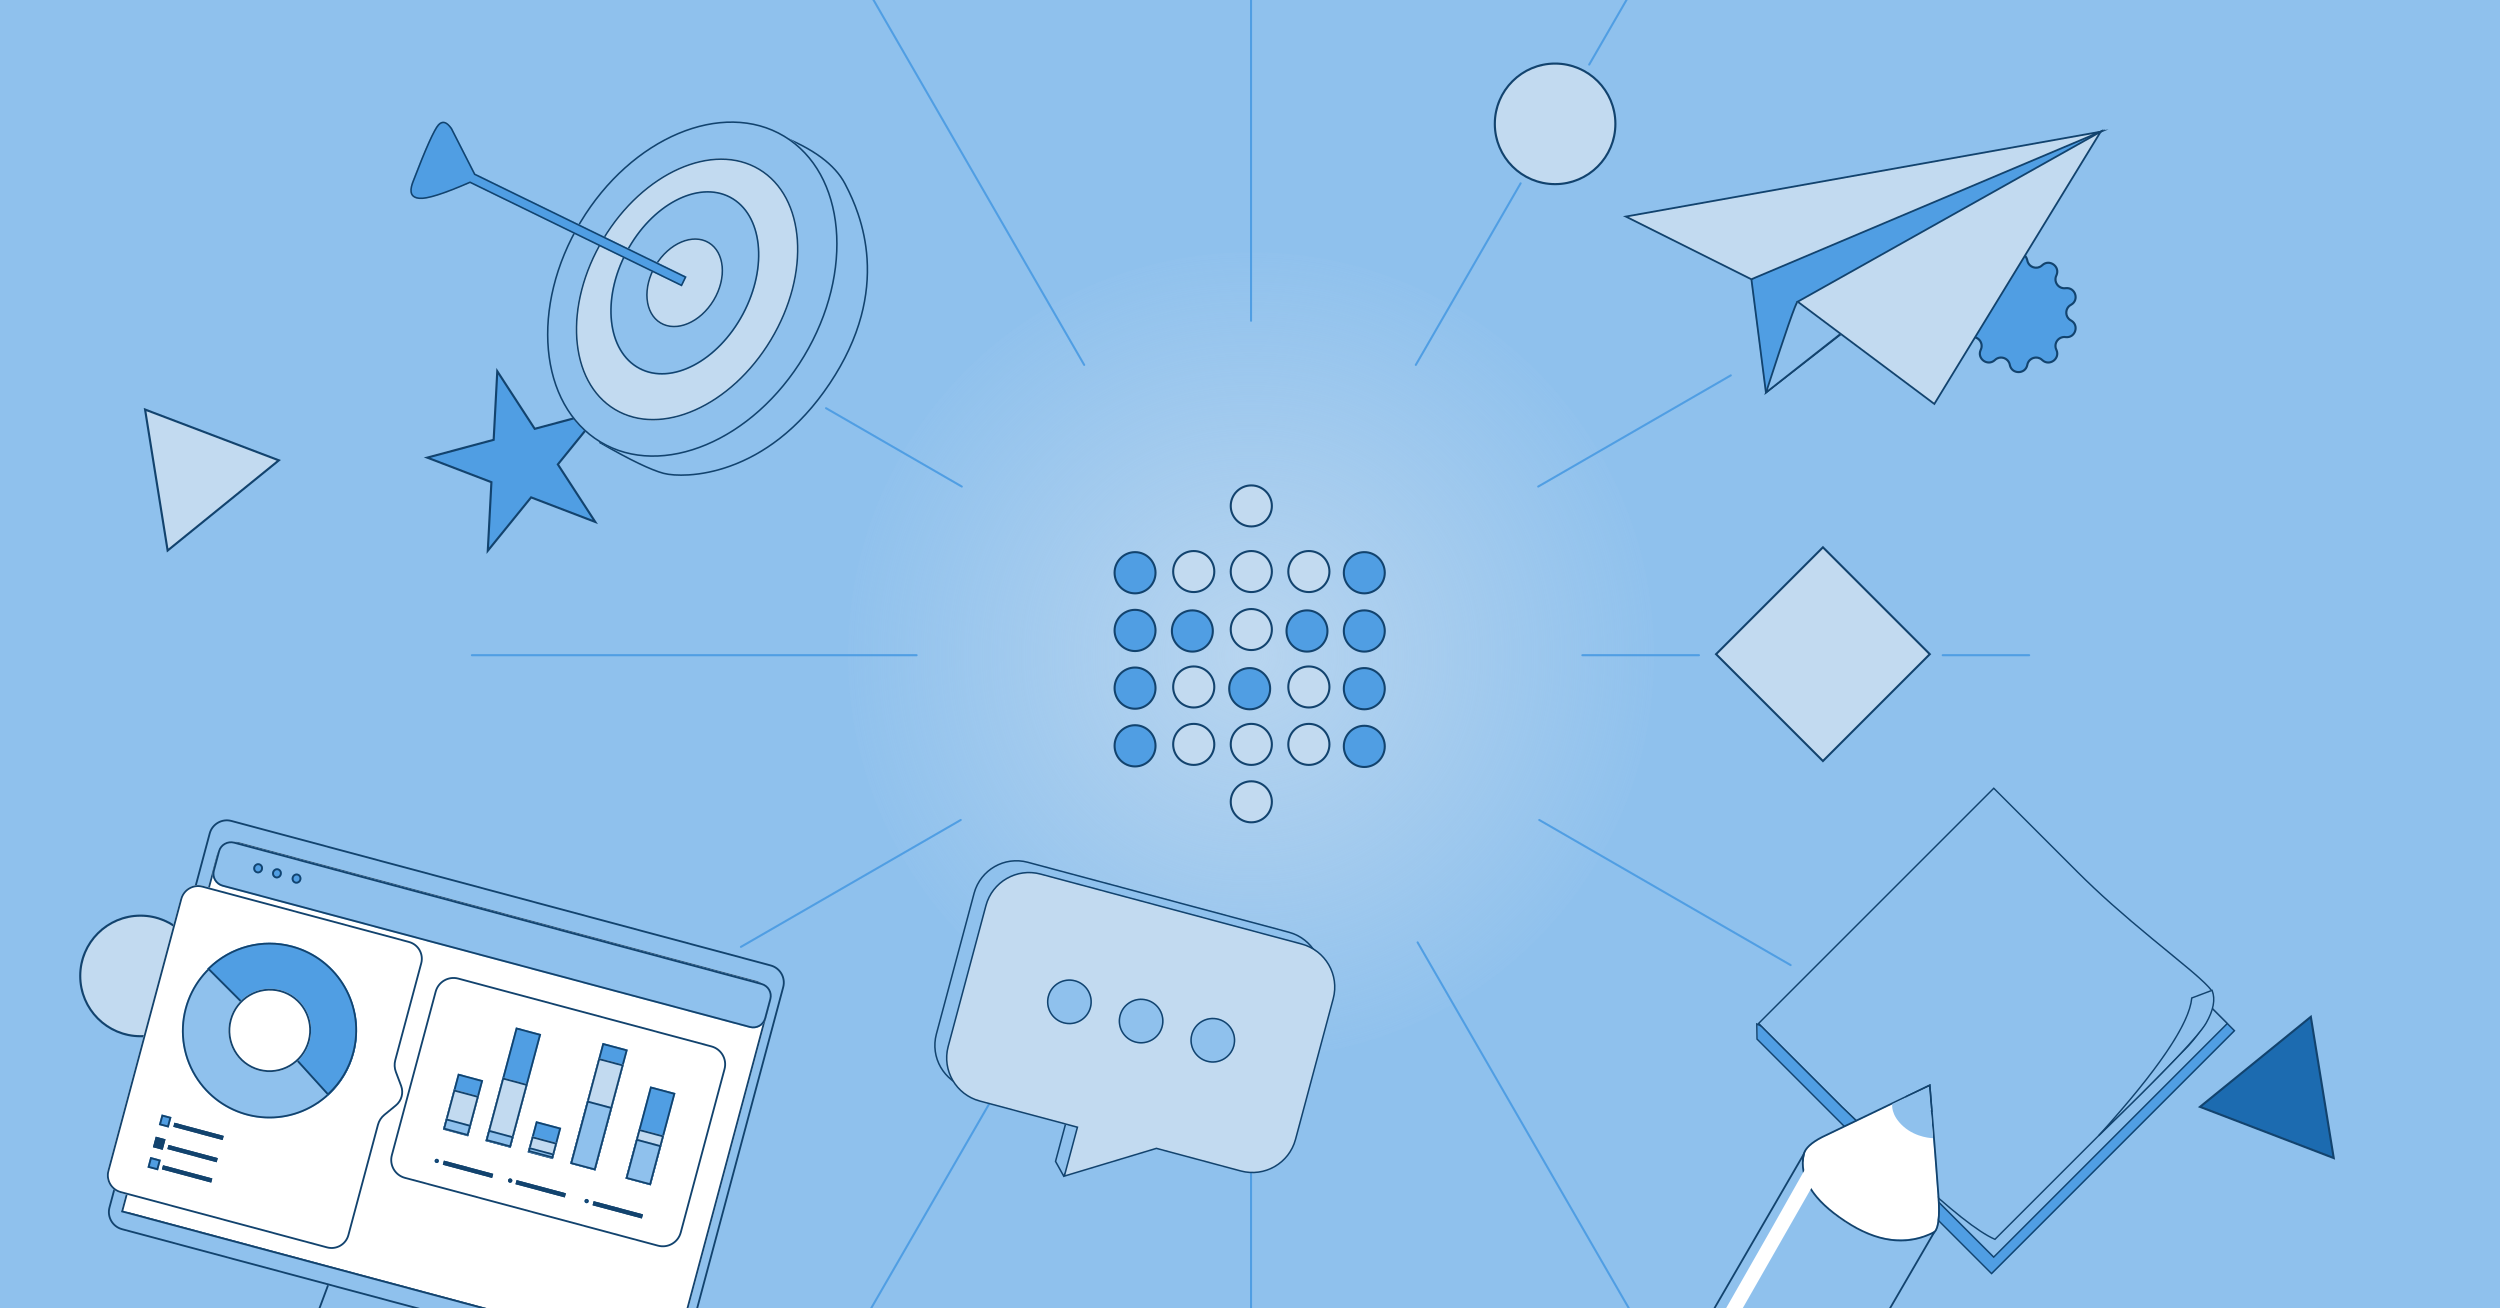 <svg width="1200" height="628" viewBox="0 0 1200 628" fill="none" xmlns="http://www.w3.org/2000/svg">
<rect x="0" y="0" width="1200" height="628" fill="#808080" stroke="none"/>
<g clip-path="url(#clip0_196_383)">
<rect width="1200" height="628" fill="#8FC1ED"/>
<circle cx="600.5" cy="314.5" r="193.5" fill="url(#paint0_radial_196_383)"/>
<path d="M746.334 88.264C762.314 88.264 775.269 75.31 775.269 59.329C775.269 43.349 762.314 30.395 746.334 30.395C730.353 30.395 717.399 43.349 717.399 59.329C717.399 75.31 730.353 88.264 746.334 88.264Z" fill="#C2DAF0"/>
<path fill-rule="evenodd" clip-rule="evenodd" d="M717 59.449C717 43.185 730.184 30 746.449 30C762.715 30 775.899 43.185 775.899 59.449C775.899 75.714 762.715 88.899 746.449 88.899C730.184 88.899 717 75.714 717 59.449ZM774.87 59.449C774.87 43.753 762.146 31.029 746.449 31.029C730.752 31.029 718.029 43.753 718.029 59.449C718.029 75.145 730.752 87.87 746.449 87.87C762.146 87.87 774.87 75.145 774.87 59.449Z" fill="#12436E"/>
<path d="M238.557 178.114L256.521 205.745L288.405 197.202L267.623 222.823L285.587 250.454L254.779 238.657L233.997 264.277L235.739 231.366L204.931 219.569L236.815 211.026L238.557 178.114Z" fill="#509EE3"/>
<path fill-rule="evenodd" clip-rule="evenodd" d="M238.268 176.594L256.89 205.237L289.944 196.38L268.4 222.94L287.021 251.585L255.085 239.355L233.542 265.915L235.347 231.797L203.408 219.567L236.463 210.71L238.268 176.594ZM239.129 179.804L237.451 211.51L206.737 219.74L236.414 231.104L234.736 262.809L254.756 238.128L284.434 249.492L267.13 222.874L287.147 198.194L256.435 206.424L239.129 179.804Z" fill="#12436E"/>
<rect x="875" y="365.293" width="72.539" height="72.539" transform="rotate(-135 875 365.293)" fill="#C2DAF0" stroke="#12436E"/>
<line x1="0.5" y1="-0.5" x2="213.962" y2="-0.5" transform="matrix(4.37114e-08 -1 -1 -4.37114e-08 600 154.461)" stroke="#509EE3" stroke-linecap="round"/>
<line x1="0.5" y1="-0.5" x2="213.962" y2="-0.5" transform="matrix(4.37114e-08 -1 -1 -4.37114e-08 600 688)" stroke="#509EE3" stroke-linecap="round"/>
<path d="M759.538 314.5L815.5 314.5M974 314.5L932.5 314.5" stroke="#509EE3" stroke-linecap="round"/>
<line x1="0.5" y1="-0.5" x2="213.962" y2="-0.5" transform="matrix(1 5.56363e-08 5.56363e-08 -1 226 314)" stroke="#509EE3" stroke-linecap="round"/>
<path d="M738.347 233.548L830.779 180.182" stroke="#509EE3" stroke-linecap="round"/>
<path d="M461.153 393.586L355.647 454.5" stroke="#509EE3" stroke-linecap="round"/>
<path d="M461.653 233.548L396.5 195.932" stroke="#509EE3" stroke-linecap="round"/>
<path d="M738.848 393.586L859.5 463.245" stroke="#509EE3" stroke-linecap="round"/>
<path d="M679.586 175.152L729.904 88M786.317 -9.711L762.813 30.999" stroke="#509EE3" stroke-linecap="round"/>
<line x1="412.817" y1="637.212" x2="519.548" y2="452.348" stroke="#509EE3" stroke-linecap="round"/>
<line x1="0.5" y1="-0.5" x2="213.962" y2="-0.5" transform="matrix(-0.5 -0.866 -0.866 0.5 520.231 175.836)" stroke="#509EE3" stroke-linecap="round"/>
<line x1="0.5" y1="-0.5" x2="213.962" y2="-0.5" transform="matrix(-0.5 -0.866 -0.866 0.5 787 637.893)" stroke="#509EE3" stroke-linecap="round"/>
<path d="M67.334 497.264C83.314 497.264 96.269 484.31 96.269 468.329C96.269 452.349 83.314 439.395 67.334 439.395C51.353 439.395 38.399 452.349 38.399 468.329C38.399 484.31 51.353 497.264 67.334 497.264Z" fill="#C2DAF0"/>
<path fill-rule="evenodd" clip-rule="evenodd" d="M38 468.449C38 452.185 51.184 439 67.449 439C83.715 439 96.899 452.185 96.899 468.449C96.899 484.714 83.715 497.899 67.449 497.899C51.184 497.899 38 484.714 38 468.449ZM95.87 468.449C95.87 452.753 83.146 440.029 67.449 440.029C51.752 440.029 39.029 452.753 39.029 468.449C39.029 484.145 51.752 496.87 67.449 496.87C83.146 496.87 95.87 484.145 95.87 468.449Z" fill="#12436E"/>
<path d="M964.592 124.884C965.456 120.23 972.129 120.23 972.993 124.884C973.61 128.214 977.675 129.534 980.133 127.203C983.569 123.944 988.968 127.864 986.929 132.137C985.471 135.193 987.983 138.649 991.342 138.207C996.038 137.59 998.101 143.932 993.938 146.191C990.96 147.807 990.96 152.078 993.938 153.694C998.101 155.953 996.038 162.296 991.342 161.678C987.983 161.236 985.471 164.692 986.929 167.748C988.968 172.021 983.569 175.941 980.133 172.682C977.675 170.352 973.61 171.671 972.993 175.001C972.129 179.655 965.456 179.655 964.592 175.001C963.975 171.671 959.91 170.352 957.452 172.682C954.016 175.941 948.617 172.021 950.656 167.748C952.115 164.692 949.602 161.236 946.243 161.678C941.547 162.296 939.484 155.953 943.647 153.694C946.625 152.078 946.625 147.807 943.647 146.191C939.484 143.932 941.547 137.59 946.243 138.207C949.602 138.649 952.115 135.193 950.656 132.137C948.617 127.864 954.016 123.944 957.452 127.203C959.91 129.534 963.975 128.214 964.592 124.884Z" fill="#509EE3"/>
<path fill-rule="evenodd" clip-rule="evenodd" d="M957.987 127.011C960.155 128.977 963.665 127.81 964.203 124.911L964.233 124.758C965.303 119.766 972.504 119.728 973.584 124.759L973.631 124.997C974.221 127.827 977.679 128.962 979.825 127.016L980.01 126.845C983.811 123.435 989.66 127.634 987.571 132.345L987.472 132.559C986.285 135.195 988.415 138.144 991.296 137.829L991.546 137.8C996.627 137.274 998.889 144.108 994.429 146.692L994.222 146.807C991.712 148.242 991.7 151.878 994.216 153.317L994.435 153.44C998.856 155.999 996.667 162.856 991.538 162.327L991.304 162.299C988.428 161.984 986.28 164.92 987.469 167.561L987.575 167.789C989.645 172.457 983.842 176.718 980.004 173.277L979.831 173.117C977.689 171.174 974.224 172.287 973.633 175.122L973.584 175.369C972.514 180.361 965.312 180.399 964.232 175.361L964.186 175.13C963.596 172.3 960.138 171.165 957.992 173.112L957.807 173.282C954.006 176.693 948.156 172.493 950.245 167.782L950.344 167.568C951.532 164.933 949.402 161.984 946.521 162.298L946.271 162.327C941.189 162.853 938.927 156.02 943.388 153.436L943.594 153.32C946.105 151.886 946.116 148.249 943.601 146.81L943.518 146.764C938.917 144.268 941.098 137.266 946.279 137.801L946.513 137.829C949.388 138.143 951.537 135.207 950.348 132.566L950.242 132.338C948.171 127.671 953.975 123.409 957.813 126.85L957.987 127.011ZM972.576 124.968L972.551 124.856C971.608 120.993 965.955 121.103 965.214 125.099L965.192 125.21C964.431 128.859 959.94 130.283 957.219 127.702L957.121 127.611C954.086 124.89 949.467 128.331 951.238 132.042L951.283 132.139C952.818 135.546 950.01 139.327 946.299 138.839L946.166 138.823C942.11 138.405 940.398 143.901 944.013 145.862L944.107 145.915C947.352 147.77 947.304 152.479 944.015 154.264L943.898 154.329C940.371 156.372 942.218 161.825 946.297 161.288L946.403 161.276C950.12 160.87 952.851 164.708 951.239 168.084L951.183 168.206C949.531 171.931 954.233 175.256 957.218 172.426L957.296 172.353C960.065 169.843 964.53 171.343 965.213 175.021L965.239 175.153C966.094 179.136 971.854 179.065 972.604 175.023L972.624 174.918C973.387 171.26 977.883 169.85 980.597 172.425L980.696 172.516C983.731 175.237 988.349 171.796 986.578 168.086L986.533 167.989C984.999 164.581 987.807 160.8 991.518 161.288L991.651 161.304C995.707 161.723 997.419 156.226 993.804 154.265L993.71 154.213C990.465 152.357 990.513 147.648 993.802 145.863L993.919 145.798C997.446 143.755 995.599 138.303 991.52 138.839L991.413 138.851C987.697 139.257 984.966 135.42 986.578 132.043L986.634 131.921C988.285 128.197 983.584 124.871 980.599 127.701L980.52 127.774C977.752 130.284 973.286 128.784 972.604 125.106L972.576 124.968Z" fill="#12436E"/>
<path fill-rule="evenodd" clip-rule="evenodd" d="M511.82 539.621L506.964 557.743L510.832 564.703L518.63 553.775L519.048 541.558L511.82 539.621Z" fill="#8FC1ED"/>
<path fill-rule="evenodd" clip-rule="evenodd" d="M511.25 538.896L519.118 541.004L518.686 553.626L510.484 565.119L506.26 557.518L511.25 538.896ZM517.955 553.379L518.36 541.565L511.772 539.8L507.051 557.42L510.562 563.739L517.955 553.379Z" fill="#12436E"/>
<path d="M467.21 428.682C470.271 417.26 482.012 410.481 493.434 413.542L618.774 447.126C630.197 450.187 636.975 461.928 633.914 473.35L615.808 540.923C612.747 552.346 601.008 559.124 589.584 556.063L464.244 522.479C452.822 519.418 446.043 507.678 449.104 496.255L467.21 428.682Z" fill="#8FC1ED"/>
<path fill-rule="evenodd" clip-rule="evenodd" d="M633.914 473.35C636.975 461.928 630.197 450.187 618.774 447.126L493.434 413.542C482.012 410.481 470.271 417.26 467.21 428.682L449.104 496.255C446.043 507.678 452.822 519.418 464.244 522.479L589.584 556.063C601.008 559.124 612.747 552.346 615.808 540.923L633.914 473.35ZM493.243 414.255L618.583 447.84L618.912 447.931C629.741 451.021 636.126 462.241 633.201 473.159L615.095 540.732L615.003 541.061C611.914 551.89 600.694 558.276 589.775 555.35L464.436 521.765L464.106 521.673C453.277 518.584 446.892 507.365 449.817 496.446L467.924 428.873L468.015 428.544C471.105 417.715 482.325 411.329 493.243 414.255Z" fill="#12436E"/>
<path fill-rule="evenodd" clip-rule="evenodd" d="M499.419 419.732C487.997 416.672 476.256 423.45 473.195 434.872L455.089 502.445C452.029 513.869 458.807 525.608 470.23 528.669L517.121 541.233L510.832 564.704L555.035 551.392L595.569 562.254C606.993 565.315 618.732 558.537 621.793 547.114L639.899 479.541C642.96 468.118 636.182 456.378 624.759 453.317L499.419 419.732Z" fill="#C2DAF0"/>
<path d="M523.753 483.675C522.209 489.435 516.288 492.854 510.528 491.31C504.768 489.767 501.349 483.846 502.893 478.085C504.436 472.325 510.357 468.907 516.118 470.45C521.878 471.994 525.296 477.914 523.753 483.675Z" fill="#8FC1ED"/>
<path fill-rule="evenodd" clip-rule="evenodd" d="M523.753 483.675C525.296 477.914 521.878 471.994 516.118 470.45C510.357 468.907 504.436 472.325 502.893 478.085C501.349 483.846 504.768 489.767 510.528 491.31C516.288 492.854 522.209 489.435 523.753 483.675ZM503.606 478.276C505.044 472.91 510.56 469.725 515.926 471.163C521.293 472.601 524.478 478.117 523.04 483.484C521.602 488.85 516.086 492.035 510.719 490.597C505.352 489.159 502.168 483.643 503.606 478.276Z" fill="#12436E"/>
<path d="M558.163 492.896C556.62 498.656 550.699 502.074 544.939 500.531C539.178 498.987 535.76 493.067 537.303 487.306C538.847 481.546 544.768 478.127 550.528 479.671C556.288 481.214 559.707 487.135 558.163 492.896Z" fill="#8FC1ED"/>
<path fill-rule="evenodd" clip-rule="evenodd" d="M558.163 492.896C559.707 487.135 556.288 481.214 550.528 479.671C544.768 478.127 538.847 481.546 537.303 487.306C535.76 493.067 539.178 498.987 544.939 500.531C550.699 502.074 556.62 498.656 558.163 492.896ZM538.016 487.497C539.454 482.131 544.97 478.946 550.337 480.384C555.704 481.822 558.888 487.338 557.45 492.705C556.012 498.071 550.496 501.256 545.13 499.818C539.763 498.38 536.578 492.864 538.016 487.497Z" fill="#12436E"/>
<path d="M592.574 502.115C591.031 507.876 585.11 511.294 579.349 509.751C573.589 508.207 570.17 502.286 571.714 496.526C573.257 490.765 579.178 487.347 584.939 488.89C590.699 490.434 594.118 496.355 592.574 502.115Z" fill="#8FC1ED"/>
<path fill-rule="evenodd" clip-rule="evenodd" d="M592.574 502.115C594.118 496.355 590.699 490.434 584.939 488.89C579.178 487.347 573.257 490.765 571.714 496.526C570.17 502.286 573.589 508.207 579.349 509.751C585.11 511.294 591.031 507.876 592.574 502.115ZM572.427 496.717C573.865 491.35 579.381 488.166 584.748 489.604C590.114 491.042 593.299 496.558 591.861 501.924C590.423 507.291 584.907 510.476 579.54 509.038C574.174 507.6 570.989 502.084 572.427 496.717Z" fill="#12436E"/>
<path fill-rule="evenodd" clip-rule="evenodd" d="M499.563 419.197L624.902 452.782C636.522 455.895 643.417 467.838 640.304 479.457L622.198 547.03C619.084 558.65 607.141 565.545 595.522 562.432L555.089 551.598L510.352 565.07L516.716 541.316L470.182 528.847C458.679 525.765 451.806 514.028 454.69 502.52L454.781 502.171L472.887 434.598C476 422.979 487.943 416.083 499.563 419.197ZM624.711 453.495L499.372 419.91C488.146 416.902 476.608 423.564 473.6 434.789L455.494 502.362C452.486 513.588 459.148 525.126 470.373 528.134L517.621 540.794L511.408 563.981L555.076 550.83L595.713 561.718C606.938 564.726 618.477 558.065 621.484 546.839L639.591 479.266C642.598 468.041 635.937 456.503 624.711 453.495Z" fill="#12436E"/>
<path fill-rule="evenodd" clip-rule="evenodd" d="M840.408 134.159L847.384 188.589L1008.06 63.398L920.721 91.332L840.408 134.159Z" fill="#509EE3"/>
<path fill-rule="evenodd" clip-rule="evenodd" d="M1010.54 62.037L847.307 189.223L840.194 133.726L920.811 90.737L1010.54 62.037ZM847.984 187.579L1006.1 64.381L921.154 91.551L841.144 134.216L847.984 187.579Z" fill="#12436E"/>
<path fill-rule="evenodd" clip-rule="evenodd" d="M847.448 188.591C847.448 188.591 861.507 145.026 862.598 145.026C863.688 145.026 887.492 149.007 887.492 149.007L883.646 160.106L847.448 188.591Z" fill="#8FC1ED"/>
<path fill-rule="evenodd" clip-rule="evenodd" d="M861.134 147.297C862.015 145.087 862.366 144.396 862.859 144.396C863.558 144.396 870.412 145.482 883.695 147.693L888.339 148.468L884.28 160.181L846.847 189.638L847.71 186.967C852.009 173.662 855.373 163.497 857.803 156.471L858.177 155.391C859.344 152.04 860.277 149.474 860.978 147.691L861.134 147.297ZM863.16 145.3L863.014 145.285L862.992 145.32C862.948 145.39 862.896 145.482 862.838 145.594L862.778 145.712C862.577 146.116 862.317 146.714 862 147.502L861.874 147.817C861.184 149.56 860.25 152.119 859.074 155.493L858.571 156.941C856.427 163.147 853.563 171.771 849.98 182.813L848.572 187.161L883.533 159.649L887.167 149.164L882.235 148.343C871.088 146.49 864.667 145.467 863.16 145.3Z" fill="#12436E"/>
<path fill-rule="evenodd" clip-rule="evenodd" d="M780.123 104.136L1008.06 63.398L840.375 134.244L780.123 104.136Z" fill="#C2DAF0"/>
<path fill-rule="evenodd" clip-rule="evenodd" d="M1012.12 62.083L840.621 134.538L779 103.747L1012.12 62.083ZM840.652 133.57L1004.53 64.333L781.768 104.146L840.652 133.57Z" fill="#12436E"/>
<path fill-rule="evenodd" clip-rule="evenodd" d="M862.63 145.006L1008.06 63.398L928.214 194.089L862.63 145.006Z" fill="#C2DAF0"/>
<path fill-rule="evenodd" clip-rule="evenodd" d="M1009.58 62L928.6 194.542L862.086 144.764L1009.58 62ZM928.353 193.257L1007.07 64.416L863.696 144.869L928.353 193.257Z" fill="#12436E"/>
<path fill-rule="evenodd" clip-rule="evenodd" d="M159.074 612.356C159.074 612.356 153.918 626.765 151.943 631.375C149.967 635.988 148.89 641.388 143.266 643.738C137.642 646.087 133.936 647.113 133.936 647.113C133.936 647.113 131.541 647.881 134.219 649.209C136.897 650.537 217.752 672.025 217.752 672.025C217.752 672.025 225.467 673.827 223.56 671.635C221.652 669.442 214.057 663.87 214.573 657.289C215.089 650.706 218.758 628.693 218.758 628.693L159.074 612.356Z" fill="#8FC1ED"/>
<path d="M151.254 633.393L159.088 612.36L218.342 628.237C217.921 631.247 216.714 639.923 215.257 650.542C213.434 663.818 218.528 665.53 221.454 668.859C223.793 671.521 223.179 672.635 222.578 672.862C193.311 665.674 134.547 650.847 133.645 649.032C132.518 646.764 136.758 646.048 142.806 644.2C147.645 642.721 150.454 636.378 151.254 633.393Z" fill="#8FC1ED"/>
<path fill-rule="evenodd" clip-rule="evenodd" d="M158.918 611.732L218.972 627.823L218.917 628.215C218.496 631.227 217.289 639.91 215.829 650.541C214.924 657.128 215.746 660.769 217.093 663.16C217.769 664.36 218.589 665.267 219.436 666.089C219.702 666.348 219.976 666.605 220.25 666.859C220.832 667.399 221.414 667.94 221.92 668.517C223.112 669.871 223.618 670.905 223.695 671.685C223.776 672.511 223.37 673.049 222.867 673.237L222.736 673.286L222.603 673.252C207.96 669.658 185.94 664.151 167.467 659.315C158.23 656.898 149.878 654.649 143.776 652.888C140.727 652.009 138.234 651.248 136.474 650.65C135.594 650.353 134.888 650.094 134.385 649.876C134.134 649.768 133.922 649.666 133.76 649.571C133.68 649.522 133.602 649.472 133.536 649.418C133.476 649.369 133.391 649.288 133.335 649.176C133.168 648.839 133.084 648.497 133.112 648.157C133.14 647.812 133.279 647.511 133.493 647.242C133.902 646.734 134.608 646.34 135.455 645.988C136.603 645.513 138.171 645.06 139.986 644.535C140.862 644.282 141.798 644.011 142.771 643.71C145.047 643.015 146.887 641.158 148.269 639.051C149.648 636.949 150.534 634.66 150.923 633.207L150.928 633.187L158.918 611.732ZM159.472 612.806L151.781 633.46C151.368 634.992 150.448 637.361 149.018 639.54C147.584 641.726 145.597 643.784 143.032 644.569C142.012 644.878 141.053 645.156 140.165 645.414C138.386 645.929 136.898 646.359 135.798 646.814C134.968 647.159 134.448 647.483 134.19 647.805C134.069 647.955 134.015 648.093 134.003 648.23C133.993 648.36 134.018 648.526 134.115 648.736C134.135 648.751 134.167 648.771 134.214 648.799C134.33 648.867 134.502 648.954 134.739 649.054C135.21 649.256 135.889 649.509 136.761 649.803C138.501 650.396 140.978 651.15 144.024 652.028C150.115 653.784 158.459 656.032 167.693 658.45C186.09 663.265 208.008 668.747 222.648 672.342C222.74 672.264 222.837 672.104 222.804 671.774C222.755 671.275 222.398 670.418 221.248 669.106C220.772 668.564 220.246 668.076 219.686 667.554C219.404 667.295 219.113 667.021 218.813 666.731C217.936 665.881 217.05 664.903 216.312 663.6C214.837 660.979 214.022 657.119 214.943 650.42C216.343 640.217 217.513 631.808 217.978 628.483L159.472 612.806Z" fill="#12436E"/>
<path fill-rule="evenodd" clip-rule="evenodd" d="M317.306 659.792L58.452 590.432C53.677 589.153 50.844 584.243 52.124 579.465L100.223 399.958C101.503 395.181 106.412 392.345 111.186 393.624L370.041 462.984C374.814 464.263 377.649 469.174 376.369 473.951L328.27 653.458C326.99 658.236 322.079 661.071 317.306 659.792Z" fill="#8FC1ED"/>
<path fill-rule="evenodd" clip-rule="evenodd" d="M58.683 589.569L317.538 658.928C321.835 660.08 326.254 657.527 327.406 653.226L375.505 473.72C376.657 469.419 374.107 464.999 369.809 463.848L110.955 394.488C106.657 393.336 102.239 395.889 101.086 400.19L52.988 579.696C51.835 583.997 54.385 588.417 58.683 589.569ZM58.452 590.432L317.306 659.792C322.079 661.071 326.99 658.236 328.27 653.458L376.369 473.951C377.649 469.174 374.814 464.263 370.041 462.984L111.186 393.624C106.412 392.345 101.503 395.181 100.223 399.958L52.124 579.465C50.844 584.243 53.677 589.153 58.452 590.432Z" fill="#12436E"/>
<path fill-rule="evenodd" clip-rule="evenodd" d="M61.348 581.91L321.048 651.497L368.553 474.207L108.853 404.62L61.348 581.91Z" fill="#12436E"/>
<path fill-rule="evenodd" clip-rule="evenodd" d="M321.048 651.497L61.348 581.91L108.853 404.62L368.553 474.207L321.048 651.497ZM367.459 474.839L109.484 405.715L62.442 581.277L320.417 650.402L367.459 474.839Z" fill="#12436E"/>
<path fill-rule="evenodd" clip-rule="evenodd" d="M201.355 603.733C200.312 607.625 196.514 609.99 192.87 609.013C189.227 608.037 187.12 604.09 188.163 600.198C189.206 596.305 193.005 593.941 196.648 594.917C200.291 595.893 202.398 599.84 201.355 603.733Z" fill="white"/>
<path fill-rule="evenodd" clip-rule="evenodd" d="M193.103 608.144C196.223 608.98 199.565 606.962 200.492 603.501C201.42 600.041 199.535 596.622 196.415 595.786C193.295 594.95 189.953 596.968 189.026 600.429C188.098 603.89 189.984 607.308 193.103 608.144ZM192.87 609.013C196.514 609.99 200.312 607.625 201.355 603.733C202.398 599.84 200.291 595.893 196.648 594.917C193.005 593.941 189.206 596.305 188.163 600.198C187.12 604.09 189.227 608.037 192.87 609.013Z" fill="#12436E"/>
<path fill-rule="evenodd" clip-rule="evenodd" d="M331.35 614.741L70.323 544.799L106.719 408.966C107.666 405.433 111.294 403.336 114.823 404.281L363.371 470.88C366.901 471.826 368.993 475.456 368.046 478.988L331.73 614.52C331.686 614.686 331.516 614.785 331.35 614.741Z" fill="white"/>
<path fill-rule="evenodd" clip-rule="evenodd" d="M331.017 613.726L367.182 478.757C368.001 475.701 366.192 472.562 363.14 471.744L114.591 405.146C111.539 404.328 108.401 406.142 107.583 409.197L71.418 544.166L331.017 613.726ZM331.35 614.741C331.516 614.785 331.686 614.686 331.73 614.52L368.046 478.988C368.993 475.456 366.901 471.826 363.371 470.88L114.823 404.281C111.294 403.336 107.666 405.433 106.719 408.966L70.323 544.799L331.35 614.741Z" fill="#12436E"/>
<path d="M112.47 404.813C108.882 403.852 105.015 406.653 103.831 411.07L58.324 580.904L323.681 652.007C323.853 652.053 324.033 651.921 324.089 651.713L369.495 482.255C370.679 477.838 368.729 473.477 365.143 472.516" fill="white"/>
<path fill-rule="evenodd" clip-rule="evenodd" d="M112.518 404.632C108.931 403.671 105.057 406.494 103.867 410.938L58.082 581.808L323.439 652.91C323.611 652.956 323.792 652.823 323.848 652.613L369.531 482.123C370.721 477.679 368.777 473.296 365.191 472.336L364.96 473.199C367.908 473.989 369.778 477.742 368.667 481.891L323.114 651.897L59.177 581.176L104.73 411.17C105.842 407.021 109.34 404.706 112.287 405.495L112.518 404.632Z" fill="#12436E"/>
<path fill-rule="evenodd" clip-rule="evenodd" d="M359.858 493.377L106.798 425.57C103.367 424.651 101.317 421.178 102.218 417.813L104.716 408.492C105.618 405.127 109.13 403.145 112.56 404.064L365.62 471.871C369.05 472.79 371.101 476.263 370.199 479.628L367.702 488.949C366.8 492.314 363.288 494.296 359.858 493.377Z" fill="#8FC1ED"/>
<path fill-rule="evenodd" clip-rule="evenodd" d="M107.028 424.71L360.088 492.517C363.054 493.312 366.067 491.594 366.838 488.718L369.335 479.396C370.106 476.52 368.355 473.526 365.39 472.731L112.33 404.924C109.363 404.129 106.35 405.846 105.579 408.723L103.082 418.045C102.311 420.921 104.061 423.915 107.028 424.71ZM106.798 425.57L359.858 493.377C363.288 494.296 366.8 492.314 367.702 488.949L370.199 479.628C371.101 476.263 369.05 472.79 365.62 471.871L112.56 404.064C109.13 403.145 105.618 405.127 104.716 408.492L102.218 417.813C101.317 421.178 103.367 424.651 106.798 425.57Z" fill="#12436E"/>
<path fill-rule="evenodd" clip-rule="evenodd" d="M126.156 417.391C125.809 418.689 124.515 419.47 123.268 419.135C122.02 418.801 121.29 417.478 121.638 416.18C121.986 414.883 123.279 414.102 124.527 414.436C125.774 414.771 126.504 416.093 126.156 417.391Z" fill="#509EE3"/>
<path fill-rule="evenodd" clip-rule="evenodd" d="M123.5 418.27C124.213 418.461 125.042 418.022 125.274 417.155C125.507 416.287 125.008 415.493 124.295 415.302C123.582 415.111 122.753 415.549 122.52 416.417C122.288 417.284 122.787 418.079 123.5 418.27ZM123.268 419.135C124.515 419.47 125.809 418.689 126.156 417.391C126.504 416.093 125.774 414.771 124.527 414.436C123.279 414.102 121.986 414.883 121.638 416.18C121.29 417.478 122.02 418.801 123.268 419.135Z" fill="#12436E"/>
<path fill-rule="evenodd" clip-rule="evenodd" d="M135.193 419.812C134.845 421.11 133.552 421.89 132.304 421.556C131.056 421.222 130.327 419.899 130.674 418.601C131.022 417.304 132.315 416.523 133.563 416.857C134.811 417.192 135.54 418.514 135.193 419.812Z" fill="#509EE3"/>
<path fill-rule="evenodd" clip-rule="evenodd" d="M132.536 420.69C133.249 420.881 134.078 420.443 134.31 419.576C134.543 418.708 134.044 417.914 133.331 417.723C132.618 417.532 131.789 417.97 131.557 418.838C131.324 419.705 131.823 420.499 132.536 420.69ZM132.304 421.556C133.552 421.89 134.845 421.11 135.193 419.812C135.54 418.514 134.811 417.192 133.563 416.857C132.315 416.523 131.022 417.304 130.674 418.601C130.327 419.899 131.056 421.222 132.304 421.556Z" fill="#12436E"/>
<path fill-rule="evenodd" clip-rule="evenodd" d="M144.59 422.331C144.242 423.628 142.949 424.409 141.701 424.075C140.454 423.74 139.724 422.418 140.072 421.12C140.42 419.823 141.713 419.041 142.96 419.376C144.208 419.71 144.938 421.033 144.59 422.331Z" fill="#509EE3"/>
<path fill-rule="evenodd" clip-rule="evenodd" d="M141.933 423.209C142.646 423.4 143.475 422.962 143.708 422.094C143.94 421.227 143.441 420.432 142.728 420.241C142.016 420.05 141.187 420.489 140.954 421.356C140.722 422.224 141.22 423.018 141.933 423.209ZM141.701 424.075C142.949 424.409 144.242 423.628 144.59 422.331C144.938 421.033 144.208 419.71 142.96 419.376C141.713 419.041 140.42 419.823 140.072 421.12C139.724 422.418 140.454 423.74 141.701 424.075Z" fill="#12436E"/>
<path fill-rule="evenodd" clip-rule="evenodd" d="M315.75 598.358L194.25 565.802C189.275 564.469 186.324 559.35 187.659 554.368L208.684 475.902C210.019 470.92 215.134 467.963 220.109 469.296L341.609 501.851C346.586 503.185 349.537 508.304 348.203 513.286L327.178 591.752C325.843 596.734 320.727 599.691 315.75 598.358Z" fill="white"/>
<path fill-rule="evenodd" clip-rule="evenodd" d="M194.482 564.938L315.981 597.493C320.482 598.699 325.107 596.025 326.314 591.52L347.339 513.055C348.546 508.55 345.877 503.921 341.377 502.716L219.877 470.16C215.379 468.955 210.754 471.629 209.547 476.134L188.522 554.599C187.315 559.104 189.984 563.732 194.482 564.938ZM194.25 565.802L315.75 598.358C320.727 599.691 325.843 596.734 327.178 591.752L348.203 513.286C349.537 508.304 346.586 503.185 341.609 501.851L220.109 469.296C215.134 467.963 210.019 470.92 208.684 475.902L187.659 554.368C186.324 559.35 189.275 564.469 194.25 565.802Z" fill="#12436E"/>
<path fill-rule="evenodd" clip-rule="evenodd" d="M212.698 541.885L224.806 545.129L231.925 518.563L219.816 515.318L212.698 541.885Z" fill="#509EE3"/>
<path fill-rule="evenodd" clip-rule="evenodd" d="M224.806 545.129L212.698 541.885L219.816 515.318L231.925 518.563L224.806 545.129ZM230.836 519.192L220.443 516.408L213.786 541.255L224.178 544.04L230.836 519.192Z" fill="#12436E"/>
<path fill-rule="evenodd" clip-rule="evenodd" d="M212.601 542.248L224.709 545.492L229.891 526.155L217.782 522.91L212.601 542.248Z" fill="#C2DAF0"/>
<path fill-rule="evenodd" clip-rule="evenodd" d="M224.709 545.492L212.601 542.248L217.782 522.91L229.891 526.155L224.709 545.492ZM228.801 526.789L218.408 524.004L213.69 541.613L224.082 544.398L228.801 526.789Z" fill="#12436E"/>
<path fill-rule="evenodd" clip-rule="evenodd" d="M212.649 542.066L224.758 545.311L226.162 540.07L214.054 536.825L212.649 542.066Z" fill="#8FC1ED"/>
<path fill-rule="evenodd" clip-rule="evenodd" d="M224.758 545.311L212.649 542.066L214.054 536.825L226.162 540.07L224.758 545.311ZM225.074 540.695L214.682 537.91L213.736 541.441L224.128 544.225L225.074 540.695Z" fill="#12436E"/>
<path fill-rule="evenodd" clip-rule="evenodd" d="M233.023 547.718L245.131 550.963L259.756 496.384L247.647 493.14L233.023 547.718Z" fill="#509EE3"/>
<path fill-rule="evenodd" clip-rule="evenodd" d="M245.131 550.963L233.023 547.718L247.647 493.14L259.756 496.384L245.131 550.963ZM258.666 497.018L248.274 494.234L234.113 547.084L244.504 549.868L258.666 497.018Z" fill="#12436E"/>
<path fill-rule="evenodd" clip-rule="evenodd" d="M233.023 547.718L245.131 550.963L253.315 520.42L241.207 517.176L233.023 547.718Z" fill="#C2DAF0"/>
<path fill-rule="evenodd" clip-rule="evenodd" d="M245.131 550.963L233.023 547.718L241.207 517.176L253.315 520.42L245.131 550.963ZM252.226 521.052L241.834 518.268L234.112 547.086L244.504 549.871L252.226 521.052Z" fill="#12436E"/>
<path fill-rule="evenodd" clip-rule="evenodd" d="M233.071 547.538L245.18 550.782L246.584 545.541L234.475 542.297L233.071 547.538Z" fill="#8FC1ED"/>
<path fill-rule="evenodd" clip-rule="evenodd" d="M245.18 550.782L233.071 547.538L234.475 542.297L246.584 545.541L245.18 550.782ZM245.496 546.167L235.105 543.382L234.159 546.913L244.55 549.697L245.496 546.167Z" fill="#12436E"/>
<path fill-rule="evenodd" clip-rule="evenodd" d="M253.264 553.143L265.373 556.387L269.392 541.387L257.283 538.143L253.264 553.143Z" fill="#509EE3"/>
<path fill-rule="evenodd" clip-rule="evenodd" d="M265.373 556.387L253.264 553.143L257.283 538.143L269.392 541.387L265.373 556.387ZM268.301 542.023L257.91 539.239L254.354 552.507L264.746 555.291L268.301 542.023Z" fill="#12436E"/>
<path fill-rule="evenodd" clip-rule="evenodd" d="M253.313 552.961L265.421 556.205L267.455 548.615L255.347 545.37L253.313 552.961Z" fill="#C2DAF0"/>
<path fill-rule="evenodd" clip-rule="evenodd" d="M265.421 556.205L253.313 552.961L255.347 545.37L267.455 548.615L265.421 556.205ZM266.365 549.248L255.974 546.463L254.403 552.327L264.794 555.112L266.365 549.248Z" fill="#12436E"/>
<path fill-rule="evenodd" clip-rule="evenodd" d="M253.361 552.781L265.47 556.025L266.051 553.857L253.942 550.612L253.361 552.781Z" fill="#8FC1ED"/>
<path fill-rule="evenodd" clip-rule="evenodd" d="M265.47 556.025L253.361 552.781L253.942 550.612L266.051 553.857L265.47 556.025ZM264.974 554.441L254.583 551.656L254.438 552.197L264.829 554.982L264.974 554.441Z" fill="#12436E"/>
<path fill-rule="evenodd" clip-rule="evenodd" d="M273.686 558.613L285.794 561.857L301.339 503.845L289.23 500.601L273.686 558.613Z" fill="#509EE3"/>
<path fill-rule="evenodd" clip-rule="evenodd" d="M285.794 561.857L273.686 558.613L289.23 500.601L301.339 503.845L285.794 561.857ZM300.249 504.479L289.857 501.695L274.776 557.979L285.167 560.763L300.249 504.479Z" fill="#12436E"/>
<path fill-rule="evenodd" clip-rule="evenodd" d="M273.734 558.433L285.843 561.677L299.402 511.075L287.293 507.83L273.734 558.433Z" fill="#C2DAF0"/>
<path fill-rule="evenodd" clip-rule="evenodd" d="M285.843 561.677L273.734 558.433L287.293 507.83L299.402 511.075L285.843 561.677ZM298.312 511.708L287.921 508.923L274.824 557.799L285.216 560.584L298.312 511.708Z" fill="#12436E"/>
<path fill-rule="evenodd" clip-rule="evenodd" d="M273.686 558.615L285.794 561.859L293.929 531.497L281.821 528.253L273.686 558.615Z" fill="#8FC1ED"/>
<path fill-rule="evenodd" clip-rule="evenodd" d="M285.794 561.859L273.686 558.615L281.821 528.253L293.929 531.497L285.794 561.859ZM292.84 532.131L282.448 529.346L274.775 557.981L285.167 560.766L292.84 532.131Z" fill="#12436E"/>
<path fill-rule="evenodd" clip-rule="evenodd" d="M300.252 565.732L312.361 568.977L324.225 524.7L312.116 521.455L300.252 565.732Z" fill="#509EE3"/>
<path fill-rule="evenodd" clip-rule="evenodd" d="M312.361 568.977L300.252 565.732L312.116 521.455L324.225 524.7L312.361 568.977ZM323.134 525.335L312.743 522.551L301.342 565.097L311.734 567.881L323.134 525.335Z" fill="#12436E"/>
<path fill-rule="evenodd" clip-rule="evenodd" d="M300.3 565.552L312.409 568.796L318.753 545.121L306.644 541.877L300.3 565.552Z" fill="#C2DAF0"/>
<path fill-rule="evenodd" clip-rule="evenodd" d="M312.409 568.796L300.3 565.552L306.644 541.877L318.753 545.121L312.409 568.796ZM317.663 545.754L307.271 542.97L301.39 564.919L311.782 567.704L317.663 545.754Z" fill="#12436E"/>
<path fill-rule="evenodd" clip-rule="evenodd" d="M300.252 565.732L312.361 568.976L317.494 549.82L305.385 546.575L300.252 565.732Z" fill="#8FC1ED"/>
<path fill-rule="evenodd" clip-rule="evenodd" d="M312.361 568.976L300.252 565.732L305.385 546.575L317.494 549.82L312.361 568.976ZM316.403 550.456L306.011 547.671L301.343 565.096L311.734 567.88L316.403 550.456Z" fill="#12436E"/>
<path fill-rule="evenodd" clip-rule="evenodd" d="M245.156 565.69C245.705 565.837 246.031 566.401 245.884 566.95C245.737 567.5 245.173 567.825 244.623 567.678C244.074 567.531 243.749 566.967 243.896 566.418C244.043 565.869 244.607 565.543 245.156 565.69Z" fill="#12436E"/>
<path fill-rule="evenodd" clip-rule="evenodd" d="M245.04 566.724C245.062 566.642 245.013 566.557 244.93 566.535C244.847 566.513 244.762 566.562 244.74 566.644C244.718 566.726 244.767 566.811 244.85 566.833C244.933 566.856 245.018 566.807 245.04 566.724ZM245.884 566.95C246.031 566.401 245.705 565.837 245.156 565.69C244.607 565.543 244.043 565.869 243.896 566.418C243.749 566.967 244.074 567.531 244.623 567.678C245.173 567.825 245.737 567.5 245.884 566.95Z" fill="#12436E"/>
<path fill-rule="evenodd" clip-rule="evenodd" d="M209.915 556.248C210.464 556.395 210.789 556.959 210.642 557.508C210.495 558.057 209.931 558.383 209.382 558.236C208.833 558.089 208.507 557.524 208.654 556.976C208.801 556.427 209.365 556.101 209.915 556.248Z" fill="#509EE3"/>
<path fill-rule="evenodd" clip-rule="evenodd" d="M209.797 557.282C209.82 557.199 209.771 557.115 209.688 557.092C209.606 557.07 209.521 557.119 209.499 557.202C209.477 557.284 209.526 557.369 209.608 557.391C209.691 557.413 209.775 557.364 209.797 557.282ZM210.642 557.508C210.789 556.959 210.464 556.395 209.915 556.248C209.365 556.101 208.801 556.427 208.654 556.976C208.507 557.524 208.833 558.089 209.382 558.236C209.931 558.383 210.495 558.057 210.642 557.508Z" fill="#12436E"/>
<path fill-rule="evenodd" clip-rule="evenodd" d="M212.545 559.083L236.219 565.426L236.752 563.438L213.077 557.095L212.545 559.083Z" fill="#12436E"/>
<path fill-rule="evenodd" clip-rule="evenodd" d="M236.219 565.426L212.545 559.083L213.077 557.095L236.752 563.438L236.219 565.426ZM235.655 564.072L213.711 558.192L213.642 558.449L235.586 564.329L235.655 564.072Z" fill="#12436E"/>
<path fill-rule="evenodd" clip-rule="evenodd" d="M247.425 568.429L271.099 574.773L271.632 572.785L247.957 566.441L247.425 568.429Z" fill="#12436E"/>
<path fill-rule="evenodd" clip-rule="evenodd" d="M271.099 574.773L247.425 568.429L247.957 566.441L271.632 572.785L271.099 574.773ZM270.535 573.418L248.591 567.538L248.522 567.796L270.466 573.676L270.535 573.418Z" fill="#12436E"/>
<path fill-rule="evenodd" clip-rule="evenodd" d="M281.845 575.521C282.394 575.668 282.718 576.232 282.571 576.781C282.424 577.329 281.862 577.656 281.312 577.509C280.763 577.361 280.436 576.797 280.583 576.248C280.73 575.699 281.295 575.374 281.845 575.521Z" fill="#509EE3"/>
<path fill-rule="evenodd" clip-rule="evenodd" d="M281.725 576.554C281.747 576.471 281.7 576.387 281.618 576.365C281.535 576.343 281.451 576.392 281.428 576.475C281.406 576.557 281.455 576.642 281.538 576.664C281.62 576.686 281.703 576.636 281.725 576.554ZM282.571 576.781C282.718 576.232 282.394 575.668 281.845 575.521C281.295 575.374 280.73 575.699 280.583 576.248C280.436 576.797 280.763 577.361 281.312 577.509C281.862 577.656 282.424 577.329 282.571 576.781Z" fill="#12436E"/>
<path fill-rule="evenodd" clip-rule="evenodd" d="M284.424 578.538L308.099 584.881L308.632 582.893L284.957 576.55L284.424 578.538Z" fill="#12436E"/>
<path fill-rule="evenodd" clip-rule="evenodd" d="M308.099 584.881L284.424 578.538L284.957 576.55L308.632 582.893L308.099 584.881ZM307.534 583.527L285.591 577.647L285.522 577.905L307.465 583.784L307.534 583.527Z" fill="#12436E"/>
<path fill-rule="evenodd" clip-rule="evenodd" d="M65.892 551.94L70.952 553.296L72.308 548.236L67.248 546.88L65.892 551.94Z" fill="#509EE3"/>
<path fill-rule="evenodd" clip-rule="evenodd" d="M70.952 553.296L65.892 551.94L67.248 546.88L72.308 548.236L70.952 553.296ZM71.201 548.875L67.887 547.987L66.998 551.301L70.313 552.189L71.201 548.875Z" fill="#12436E"/>
<path fill-rule="evenodd" clip-rule="evenodd" d="M73.049 552.698L96.724 559.042L97.257 557.054L73.582 550.71L73.049 552.698Z" fill="#12436E"/>
<path fill-rule="evenodd" clip-rule="evenodd" d="M96.724 559.042L73.049 552.698L73.582 550.71L97.257 557.054L96.724 559.042ZM96.159 557.687L74.215 551.808L74.147 552.064L96.091 557.944L96.159 557.687Z" fill="#12436E"/>
<path fill-rule="evenodd" clip-rule="evenodd" d="M75.665 542.937L99.339 549.281L99.872 547.293L76.197 540.949L75.665 542.937Z" fill="#12436E"/>
<path fill-rule="evenodd" clip-rule="evenodd" d="M99.339 549.281L75.665 542.937L76.197 540.949L99.872 547.293L99.339 549.281ZM98.775 547.926L76.831 542.046L76.762 542.304L98.706 548.184L98.775 547.926Z" fill="#12436E"/>
<path fill-rule="evenodd" clip-rule="evenodd" d="M78.75 532.143L102.425 538.487L102.958 536.499L79.283 530.155L78.75 532.143Z" fill="#12436E"/>
<path fill-rule="evenodd" clip-rule="evenodd" d="M102.425 538.487L78.75 532.143L79.283 530.155L102.958 536.499L102.425 538.487ZM101.861 537.132L79.917 531.252L79.848 531.51L101.791 537.39L101.861 537.132Z" fill="#12436E"/>
<path fill-rule="evenodd" clip-rule="evenodd" d="M71.364 531.519L76.062 532.778L77.418 527.718L72.719 526.459L71.364 531.519Z" fill="#509EE3"/>
<path fill-rule="evenodd" clip-rule="evenodd" d="M76.062 532.778L71.364 531.519L72.719 526.459L77.418 527.718L76.062 532.778ZM76.311 528.357L73.358 527.566L72.47 530.88L75.423 531.672L76.311 528.357Z" fill="#12436E"/>
<path fill-rule="evenodd" clip-rule="evenodd" d="M68.507 542.181L73.205 543.44L74.561 538.38L69.862 537.121L68.507 542.181Z" fill="#12436E"/>
<path fill-rule="evenodd" clip-rule="evenodd" d="M73.205 543.44L68.507 542.181L69.862 537.121L74.561 538.38L73.205 543.44ZM73.454 539.019L70.501 538.228L69.613 541.542L72.566 542.334L73.454 539.019Z" fill="#12436E"/>
<path fill-rule="evenodd" clip-rule="evenodd" d="M84.218 475.593C90.222 453.187 113.253 439.89 135.66 445.893L135.828 445.938C158.21 452.034 171.413 475.119 165.318 497.5C162.705 507.096 156.772 515.453 148.576 521.084L148.623 521.36L148.477 521.151C129.322 534.234 103.187 529.311 90.104 510.156C83.197 500.044 81.048 487.421 84.218 475.593Z" fill="#8FC1ED"/>
<path fill-rule="evenodd" clip-rule="evenodd" d="M85.081 475.824C81.978 487.401 84.082 499.755 90.842 509.651C103.646 528.4 129.225 533.218 147.973 520.413L148.101 520.326C156.107 514.815 161.902 506.645 164.456 497.266C170.421 475.361 157.499 452.767 135.595 446.801L135.429 446.757C113.498 440.881 90.957 453.895 85.081 475.824ZM135.828 445.938C158.209 452.034 171.413 475.119 165.318 497.5C162.773 506.847 157.078 515.018 149.21 520.64C149 520.79 148.788 520.938 148.575 521.084L148.622 521.359L148.477 521.151C148.323 521.257 148.169 521.36 148.014 521.463C128.902 534.154 103.082 529.158 90.104 510.155C83.197 500.043 81.048 487.421 84.218 475.593C90.222 453.187 113.253 439.89 135.66 445.893L135.828 445.938Z" fill="#12436E"/>
<path fill-rule="evenodd" clip-rule="evenodd" d="M124.895 486.673L94.909 456.658C105.53 445.856 121.127 441.604 135.74 445.527L135.908 445.572C158.235 451.653 171.437 474.669 165.438 497.057C163.334 504.96 158.966 512.075 152.873 517.525L124.895 486.673Z" fill="#509EE3"/>
<path fill-rule="evenodd" clip-rule="evenodd" d="M125.541 486.056L152.933 516.26C158.554 511.009 162.592 504.275 164.575 496.827L164.575 496.825C170.447 474.914 157.526 452.388 135.675 446.435L135.508 446.39C121.491 442.628 106.549 446.55 96.174 456.659L125.541 486.056ZM94.909 456.658C95.059 456.505 95.21 456.354 95.362 456.204C95.422 456.145 95.482 456.086 95.542 456.027C106.144 445.692 121.414 441.682 135.74 445.527L135.908 445.572C158.235 451.653 171.436 474.669 165.438 497.056C163.41 504.671 159.282 511.555 153.533 516.922C153.484 516.967 153.435 517.013 153.386 517.058C153.216 517.215 153.046 517.37 152.873 517.525L124.895 486.673L94.909 456.658Z" fill="#12436E"/>
<path fill-rule="evenodd" clip-rule="evenodd" d="M130.002 466.653C140.582 469.487 146.839 480.443 143.978 491.123C141.116 501.803 130.219 508.162 119.639 505.327C109.059 502.493 102.802 491.537 105.664 480.857C108.526 470.177 119.422 463.818 130.002 466.653Z" fill="white"/>
<path fill-rule="evenodd" clip-rule="evenodd" d="M143.113 490.891C145.848 480.682 139.865 470.222 129.77 467.517C119.676 464.812 109.265 470.879 106.529 481.089C103.793 491.299 109.776 501.758 119.871 504.463C129.966 507.168 140.377 501.101 143.113 490.891ZM143.978 491.123C146.839 480.443 140.582 469.487 130.002 466.653C119.422 463.818 108.526 470.177 105.664 480.857C102.802 491.537 109.059 502.493 119.639 505.327C130.219 508.162 141.116 501.803 143.978 491.123Z" fill="#12436E"/>
<path fill-rule="evenodd" clip-rule="evenodd" d="M86.572 431.384L51.609 561.867C50.352 566.559 53.128 571.378 57.808 572.632L156.908 599.186C161.589 600.44 166.402 597.654 167.659 592.963L181.85 540.003C182.326 538.225 183.347 536.641 184.769 535.474L190.293 530.941C193.209 528.549 194.277 524.561 192.948 521.031L190.431 514.344C189.783 512.623 189.691 510.74 190.167 508.962L202.622 462.48C203.879 457.789 201.104 452.969 196.423 451.715L97.323 425.161C92.642 423.907 87.829 426.693 86.572 431.384Z" fill="white"/>
<path fill-rule="evenodd" clip-rule="evenodd" d="M87.435 431.616L52.472 562.098C51.343 566.313 53.836 570.642 58.04 571.768L157.14 598.322C161.344 599.448 165.667 596.946 166.797 592.732L180.987 539.772C181.512 537.813 182.637 536.068 184.204 534.782L189.728 530.25L190.293 530.941L184.769 535.474C183.347 536.641 182.326 538.225 181.85 540.003L167.659 592.963C166.402 597.654 161.589 600.44 156.908 599.186L57.808 572.632C53.128 571.378 50.352 566.559 51.609 561.867L86.572 431.384C87.829 426.693 92.642 423.907 97.323 425.161L196.423 451.715C201.104 452.969 203.879 457.789 202.622 462.48L190.167 508.962C189.691 510.74 189.783 512.623 190.431 514.344L192.948 521.031L192.113 521.347L189.595 514.66C188.882 512.764 188.78 510.69 189.305 508.731L201.759 462.249C202.889 458.035 200.396 453.706 196.191 452.579L97.091 426.026C92.887 424.899 88.564 427.402 87.435 431.616ZM192.948 521.031L192.113 521.347C193.307 524.518 192.347 528.101 189.728 530.25L190.293 530.941C193.209 528.549 194.277 524.561 192.948 521.031Z" fill="#12436E"/>
<path fill-rule="evenodd" clip-rule="evenodd" d="M70.786 560.42L75.847 561.776L77.202 556.715L72.142 555.359L70.786 560.42Z" fill="#509EE3"/>
<path fill-rule="evenodd" clip-rule="evenodd" d="M75.847 561.776L70.786 560.42L72.142 555.359L77.202 556.715L75.847 561.776ZM76.096 557.354L72.781 556.466L71.893 559.781L75.207 560.669L76.096 557.354Z" fill="#12436E"/>
<path fill-rule="evenodd" clip-rule="evenodd" d="M77.716 561.307L101.39 567.651L101.923 565.663L78.248 559.319L77.716 561.307Z" fill="#12436E"/>
<path fill-rule="evenodd" clip-rule="evenodd" d="M101.39 567.651L77.716 561.307L78.248 559.319L101.923 565.663L101.39 567.651ZM100.826 566.297L78.882 560.417L78.813 560.674L100.757 566.553L100.826 566.297Z" fill="#12436E"/>
<path fill-rule="evenodd" clip-rule="evenodd" d="M80.331 551.548L104.005 557.891L104.538 555.903L80.863 549.56L80.331 551.548Z" fill="#12436E"/>
<path fill-rule="evenodd" clip-rule="evenodd" d="M104.005 557.891L80.331 551.548L80.863 549.56L104.538 555.903L104.005 557.891ZM103.441 556.537L81.497 550.657L81.428 550.914L103.372 556.794L103.441 556.537Z" fill="#12436E"/>
<path fill-rule="evenodd" clip-rule="evenodd" d="M83.188 540.886L106.862 547.23L107.395 545.242L83.72 538.898L83.188 540.886Z" fill="#12436E"/>
<path fill-rule="evenodd" clip-rule="evenodd" d="M106.862 547.23L83.188 540.886L83.72 538.898L107.395 545.242L106.862 547.23ZM106.298 545.875L84.354 539.995L84.285 540.253L106.229 546.133L106.298 545.875Z" fill="#12436E"/>
<path fill-rule="evenodd" clip-rule="evenodd" d="M76.259 539.997L80.957 541.256L82.313 536.196L77.615 534.937L76.259 539.997Z" fill="#509EE3"/>
<path fill-rule="evenodd" clip-rule="evenodd" d="M80.957 541.256L76.259 539.997L77.615 534.937L82.313 536.196L80.957 541.256ZM81.207 536.835L78.254 536.043L77.365 539.358L80.319 540.149L81.207 536.835Z" fill="#12436E"/>
<path fill-rule="evenodd" clip-rule="evenodd" d="M73.401 550.662L78.1 551.921L79.456 546.861L74.757 545.602L73.401 550.662Z" fill="#12436E"/>
<path fill-rule="evenodd" clip-rule="evenodd" d="M78.1 551.921L73.401 550.662L74.757 545.602L79.456 546.861L78.1 551.921ZM78.349 547.5L75.396 546.708L74.508 550.023L77.461 550.814L78.349 547.5Z" fill="#12436E"/>
<path fill-rule="evenodd" clip-rule="evenodd" d="M88.752 483.973C94.756 461.567 117.787 448.269 140.194 454.273L140.362 454.318C162.743 460.414 175.947 483.499 169.852 505.88C167.239 515.476 161.306 523.833 153.11 529.464L153.156 529.739L153.011 529.531C133.855 542.614 107.721 537.691 94.638 518.536C87.731 508.423 85.582 495.801 88.752 483.973Z" fill="#8FC1ED"/>
<path fill-rule="evenodd" clip-rule="evenodd" d="M89.615 484.204C86.512 495.781 88.616 508.135 95.375 518.031C108.18 536.779 133.758 541.598 152.506 528.793L152.634 528.706C160.641 523.195 166.435 515.025 168.99 505.646C174.955 483.741 162.033 461.147 140.129 455.181L139.962 455.137C118.032 449.26 95.491 462.275 89.615 484.204ZM140.362 454.318C162.743 460.413 175.947 483.498 169.852 505.88C167.307 515.226 161.612 523.398 153.744 529.02C153.534 529.169 153.322 529.318 153.109 529.464L153.156 529.74L153.01 529.531C153.01 529.531 153.01 529.531 153.01 529.531C152.857 529.636 152.702 529.74 152.548 529.843C133.436 542.534 107.615 537.537 94.638 518.536C87.731 508.423 85.582 495.801 88.752 483.973C94.756 461.567 117.787 448.269 140.194 454.273L140.362 454.318Z" fill="#12436E"/>
<path fill-rule="evenodd" clip-rule="evenodd" d="M129.428 495.054L99.443 465.039C110.063 454.237 125.66 449.985 140.274 453.907L140.441 453.952C162.769 460.034 175.97 483.05 169.972 505.437C167.867 513.341 163.5 520.456 157.407 525.906L129.428 495.054Z" fill="#509EE3"/>
<path fill-rule="evenodd" clip-rule="evenodd" d="M130.075 494.437L157.467 524.641C163.088 519.39 167.126 512.656 169.109 505.208L169.109 505.206C174.98 483.295 162.06 460.769 140.208 454.816L140.042 454.771C126.025 451.009 111.083 454.931 100.707 465.04L130.075 494.437ZM99.443 465.039C99.593 464.886 99.744 464.735 99.896 464.585C99.956 464.526 100.016 464.467 100.076 464.408C110.677 454.073 125.948 450.063 140.274 453.907L140.441 453.952C162.769 460.034 175.97 483.05 169.971 505.437C167.944 513.052 163.815 519.936 158.067 525.303C158.018 525.348 157.969 525.394 157.919 525.44C157.75 525.596 157.579 525.752 157.407 525.906L129.428 495.054L99.443 465.039Z" fill="#12436E"/>
<path fill-rule="evenodd" clip-rule="evenodd" d="M134.668 475.264C145.248 478.099 151.505 489.054 148.644 499.734C145.782 510.414 134.885 516.774 124.305 513.939C113.725 511.104 107.468 500.148 110.33 489.468C113.192 478.788 124.088 472.429 134.668 475.264Z" fill="white"/>
<path fill-rule="evenodd" clip-rule="evenodd" d="M147.779 499.502C150.514 489.293 144.531 478.834 134.436 476.129C124.342 473.424 113.93 479.49 111.195 489.7C108.459 499.91 114.442 510.369 124.537 513.074C134.632 515.779 145.043 509.712 147.779 499.502ZM148.644 499.734C151.505 489.054 145.248 478.099 134.668 475.264C124.088 472.429 113.192 478.788 110.33 489.468C107.468 500.148 113.725 511.104 124.305 513.939C134.885 516.774 145.782 510.414 148.644 499.734Z" fill="#12436E"/>
<path d="M1109.2 487.909L1120.19 555.699L1056.02 531.119L1109.2 487.909Z" fill="#1C6BB0"/>
<path fill-rule="evenodd" clip-rule="evenodd" d="M1109.56 487.115L1120.84 556.665L1055 531.446L1109.56 487.115ZM1119.53 555.064L1108.83 489.034L1057.03 531.122L1119.53 555.064Z" fill="#12436E"/>
<path d="M69.493 196.503L133.696 220.88L80.323 264.163L69.493 196.503Z" fill="#C2DAF0"/>
<path fill-rule="evenodd" clip-rule="evenodd" d="M68.987 195.792L134.857 220.802L80.099 265.209L68.987 195.792ZM132.82 221.129L70.284 197.385L80.833 263.288L132.82 221.129Z" fill="#12436E"/>
<path fill-rule="evenodd" clip-rule="evenodd" d="M373.796 64.754C373.796 64.754 398.391 74.217 405.698 88.194C413.005 102.171 428.986 138.069 398.359 183.977C367.732 229.885 327.781 229.595 318.56 227.125C309.338 224.654 288.085 212.402 288.085 212.402L373.796 64.754Z" fill="#8FC1ED"/>
<path fill-rule="evenodd" clip-rule="evenodd" d="M373.561 64.353L287.493 212.614L288.25 213.049C302.225 221.087 312.265 225.924 318.393 227.565C321.159 228.306 325.587 228.644 330.568 228.334C336.855 227.944 343.623 226.584 350.493 224.124C358.701 221.188 366.754 216.795 374.433 210.809C383.224 203.955 391.342 195.155 398.609 184.262C405.909 173.321 410.883 162.483 413.756 151.78C416.292 142.331 417.156 133.12 416.568 124.158C416.072 116.607 414.565 109.432 412.235 102.55C410.486 97.381 408.476 92.884 405.969 88.089C401.047 78.675 390.341 70.808 373.865 64.469L373.561 64.353ZM288.54 212.334L373.894 65.301L374.078 65.372C390.119 71.617 400.518 79.314 405.291 88.443C407.781 93.206 409.775 97.668 411.51 102.795C413.819 109.616 415.313 116.727 415.804 124.208C416.387 133.088 415.531 142.214 413.017 151.582C410.166 162.203 405.227 172.964 397.973 183.837C390.75 194.663 382.688 203.402 373.963 210.203C366.349 216.14 358.367 220.495 350.235 223.405C343.434 225.839 336.737 227.185 330.52 227.571C325.617 227.875 321.27 227.544 318.591 226.826C312.607 225.223 302.753 220.489 289.051 212.628L288.54 212.334Z" fill="#12436E"/>
<path d="M288.084 212.403C258.291 194.502 253.966 146.992 278.424 106.287C302.882 65.582 346.861 47.096 376.654 64.998C406.447 82.899 410.772 130.409 386.314 171.114C361.856 211.819 317.877 230.304 288.084 212.403Z" fill="#8FC1ED"/>
<path fill-rule="evenodd" clip-rule="evenodd" d="M278.356 106.36C302.814 65.655 346.793 47.169 376.586 65.07C406.379 82.972 410.704 130.481 386.246 171.186C361.788 211.89 317.809 230.378 288.016 212.475C258.224 194.575 253.899 147.065 278.356 106.36ZM385.59 170.792C409.852 130.413 405.571 83.379 376.192 65.726C346.814 48.074 303.275 66.375 279.013 106.754C254.75 147.133 259.032 194.168 288.41 211.82C317.789 229.471 361.328 211.171 385.59 170.792Z" fill="#12436E"/>
<path d="M294.938 196.872C272.526 183.405 269.949 146.538 289.184 114.526C308.418 82.515 342.18 67.481 364.592 80.948C387.005 94.415 389.581 131.282 370.347 163.294C351.112 195.305 317.351 210.339 294.938 196.872Z" fill="#C2DAF0"/>
<path d="M289.22 114.526C269.985 146.537 272.562 183.405 294.974 196.871C317.387 210.338 351.148 195.305 370.383 163.293C389.617 131.282 387.041 94.414 364.628 80.947C342.216 67.481 308.454 82.514 289.22 114.526Z" fill="#C2DAF0"/>
<path fill-rule="evenodd" clip-rule="evenodd" d="M277.242 162.599C276.213 147.872 280.329 130.807 289.875 114.919C299.422 99.032 312.557 87.386 326.044 81.381C339.532 75.375 353.301 75.034 364.234 81.603C375.168 88.173 381.331 100.49 382.36 115.219C383.389 129.946 379.273 147.011 369.727 162.899C360.181 178.787 347.046 190.432 333.559 196.438C320.07 202.445 306.302 202.785 295.368 196.216C284.435 189.646 278.272 177.329 277.242 162.599ZM294.974 196.871C272.562 183.405 269.985 146.537 289.22 114.526C308.454 82.514 342.216 67.481 364.628 80.947C387.041 94.414 389.617 131.282 370.383 163.293C351.148 195.305 317.387 210.338 294.974 196.871Z" fill="#12436E"/>
<path d="M306.654 177.242C291.029 168.934 288.214 143.673 300.365 120.82C312.517 97.966 335.033 86.175 350.658 94.482C366.282 102.79 369.097 128.051 356.946 150.904C344.795 173.758 322.278 185.549 306.654 177.242Z" fill="#8FC1ED"/>
<path fill-rule="evenodd" clip-rule="evenodd" d="M300.431 120.713C312.579 97.858 335.091 86.067 350.714 94.377C366.337 102.688 369.154 127.953 357.006 150.808C344.859 173.664 322.346 185.455 306.724 177.144C291.101 168.833 288.284 143.569 300.431 120.713ZM356.33 150.449C368.302 127.924 365.538 103.129 350.355 95.053L349.897 94.816C334.731 87.209 312.959 98.773 301.107 121.072C289.134 143.597 291.9 168.392 307.083 176.468C322.266 184.546 344.359 172.974 356.33 150.449Z" fill="#12436E"/>
<path d="M316.815 155.339C308.937 150.605 307.821 137.995 314.323 127.174C320.826 116.353 332.483 111.418 340.362 116.151C348.24 120.885 349.356 133.495 342.853 144.317C336.351 155.138 324.694 160.073 316.815 155.339Z" fill="#C2DAF0"/>
<path d="M314.359 127.172C307.857 137.993 308.973 150.603 316.851 155.337C324.73 160.071 336.387 155.136 342.89 144.314C349.392 133.493 348.276 120.883 340.398 116.149C332.519 111.416 320.862 116.351 314.359 127.172Z" fill="#C2DAF0"/>
<path fill-rule="evenodd" clip-rule="evenodd" d="M310.975 143.47C310.54 138.551 311.839 132.853 315.015 127.566C318.192 122.279 322.613 118.457 327.161 116.532C331.709 114.607 336.326 114.595 340.004 116.805C343.682 119.015 345.839 123.096 346.274 128.016C346.709 132.936 345.41 138.633 342.234 143.92C339.057 149.207 334.636 153.029 330.088 154.954C325.54 156.88 320.923 156.891 317.245 154.681C313.567 152.471 311.41 148.39 310.975 143.47ZM316.851 155.337C308.973 150.603 307.857 137.993 314.359 127.172C320.862 116.351 332.519 111.416 340.398 116.149C348.276 120.883 349.392 133.493 342.89 144.314C336.387 155.136 324.73 160.071 316.851 155.337Z" fill="#12436E"/>
<path fill-rule="evenodd" clip-rule="evenodd" d="M225.539 87.796L327.262 137.41L329.526 132.768L228.086 83.293L216.96 61.434C216.96 61.434 213.334 56.23 210.181 59.617C207.027 63.004 197.679 87.508 197.679 87.508C197.679 87.508 195.013 94.835 201.169 95.474C205.695 95.945 218.873 90.64 225.539 87.796Z" fill="#509EE3"/>
<path fill-rule="evenodd" clip-rule="evenodd" d="M197.714 87.593C203.947 71.257 208.113 61.96 210.216 59.701C212.32 57.444 214.579 58.05 216.995 61.518L228.121 83.377L329.561 132.852L327.297 137.494L225.61 87.899C213.07 93.394 204.934 95.947 201.205 95.559C197.1 95.132 195.936 92.477 197.714 87.593ZM216.302 61.863C214.164 58.832 212.473 58.401 210.777 60.223L210.715 60.29C208.731 62.513 204.713 71.455 198.798 86.902L198.429 87.865C196.809 92.315 197.736 94.429 201.285 94.798C204.828 95.167 212.895 92.635 225.303 87.198L225.628 87.056L326.945 136.471L328.538 133.205L227.557 83.953L216.337 61.913L216.302 61.863Z" fill="#12436E"/>
<path fill-rule="evenodd" clip-rule="evenodd" d="M843.663 499.061L843.544 491.828L848.845 494.229L960.438 382.636L1072.82 495.013L956.215 611.612L843.839 499.236L843.84 499.234L843.663 499.061Z" fill="#509EE3"/>
<path fill-rule="evenodd" clip-rule="evenodd" d="M842.895 490.989L848.48 493.519L960.15 381.849L1073.02 494.721L955.927 611.817L843.124 499.015L843.026 498.919L842.895 490.989ZM843.615 492.085L843.723 498.62L844.051 498.94L844.046 498.945L955.927 610.825L1072.03 494.721L960.15 382.841L848.633 494.358L843.615 492.085Z" fill="#12436E"/>
<path d="M957.084 378.785L844.95 490.919L957.084 603.053L1069.22 490.919L957.084 378.785Z" fill="#8FC1ED"/>
<path fill-rule="evenodd" clip-rule="evenodd" d="M844.329 491.291L956.96 378.661L1069.59 491.291L956.96 603.921L844.329 491.291ZM1068.6 491.291L956.96 379.653L845.322 491.291L956.96 602.929L1068.6 491.291Z" fill="#12436E"/>
<path d="M884.192 530.906L844.205 490.919L957.131 377.993L997.118 417.981C1024.82 445.68 1055.54 466.634 1061.84 475.283C1061.84 475.283 1062.31 484.007 1059.59 488.911C1054.53 498.06 1049.22 502.981 1048.53 503.668C1011.28 540.914 957.697 594.501 957.697 594.501C940.15 586.864 900.63 546.412 884.192 530.906Z" fill="#8FC1ED"/>
<path fill-rule="evenodd" clip-rule="evenodd" d="M997.56 418.422C1008.06 428.898 1019.05 438.579 1033.67 450.643L1033.6 450.581C1033.89 450.814 1048.49 462.785 1051.68 465.491L1052.16 465.905C1057.32 470.301 1060.41 473.269 1062 475.448L1062.06 475.531L1062.07 475.819C1062.36 481.608 1061.6 486.153 1059.78 489.453C1057.69 493.22 1055.43 496.539 1053.08 499.438C1051.5 501.382 1050.22 502.754 1048.91 504.041L1048.75 504.193L957.653 595.29L957.433 595.194C949.122 591.577 935.706 580.753 917.383 563.707C911.409 558.15 908.325 555.213 899.003 546.181L891.791 539.185C889.11 536.586 887.16 534.703 885.514 533.134L883.82 531.526L843.585 491.291L957.007 377.869L997.56 418.422ZM1036.56 453.919L1032.78 450.819C1018.22 438.79 1007.26 429.112 996.746 418.601L957.007 378.861L844.577 491.291L884.309 531.023C885.824 532.451 887.501 534.058 889.796 536.277L899.824 545.999C908.441 554.348 911.648 557.407 917.017 562.408L918.407 563.701C936.387 580.395 949.586 591.014 957.714 594.551L957.495 594.455L1048.16 503.792L1048.51 503.446C1049.71 502.265 1050.89 501.002 1052.31 499.273L1052.53 498.997C1054.86 496.13 1057.1 492.843 1059.16 489.114C1060.93 485.91 1061.67 481.43 1061.36 475.673L1061.37 475.777L1061.28 475.664C1059.66 473.516 1056.53 470.541 1051.38 466.164L1051.01 465.849C1048.53 463.755 1041.02 457.574 1036.56 453.919Z" fill="#12436E"/>
<path fill-rule="evenodd" clip-rule="evenodd" d="M1007.45 544.759C1007.45 544.759 1050.6 497.037 1052.16 478.66L1061.91 474.991C1061.91 474.991 1064.45 481.268 1059.07 490.699C1053.7 500.132 1007.45 544.759 1007.45 544.759Z" fill="#8FC1ED"/>
<path fill-rule="evenodd" clip-rule="evenodd" d="M1051.71 478.782L1061.99 474.915L1062.11 475.232C1063.85 479.531 1062.89 484.873 1059.25 491.246C1055.64 497.577 1038.44 515.598 1007.57 545.384L1007.07 544.897C1035.78 513.142 1050.66 491.147 1051.69 479.003L1051.71 478.782ZM1061.59 475.815L1052.37 479.283L1052.35 479.436C1051.14 490.859 1038.44 510.325 1014.24 537.905L1013.98 538.2L1015.76 536.463C1040.84 512.011 1055.12 496.868 1058.53 491.088L1058.65 490.897C1062.08 484.88 1063.05 479.873 1061.6 475.863L1061.59 475.815Z" fill="#12436E"/>
<path fill-rule="evenodd" clip-rule="evenodd" d="M928.133 591.809C928.133 591.809 931.138 589.288 930.136 574.877C929.135 560.466 925.896 521.413 925.896 521.413L874.408 546.168C874.408 546.168 866.554 550.164 865.478 554.402C864.402 558.64 861.097 578.837 861.097 578.837L889.964 607.018L919.581 602.235L928.133 591.809Z" fill="white"/>
<path fill-rule="evenodd" clip-rule="evenodd" d="M860.967 578.565L890.159 607.063L920.163 602.217L928.799 591.689L928.83 591.663C930.876 589.846 931.555 584.422 930.982 575.273L930.944 574.709L930.904 574.127C930.305 565.526 929.125 550.564 927.37 529.241L926.631 520.305L874.552 545.342C869.213 548.059 866.149 550.884 865.393 553.863C864.729 556.479 863.44 563.587 861.52 575.204L860.967 578.565ZM890.459 606.114L861.918 578.251L862.012 577.683C864.097 564.971 865.498 557.155 866.211 554.256L866.254 554.083C866.919 551.464 869.708 548.852 874.642 546.295L874.946 546.137L925.851 521.665L926.173 525.543C927.979 547.404 929.219 563.016 929.889 572.381L930.038 574.48C930.696 583.929 930.038 589.493 928.192 591.039L928.161 591.065L919.69 601.394L890.459 606.114Z" fill="#12436E"/>
<path fill-rule="evenodd" clip-rule="evenodd" d="M865.477 554.181L799.684 667.66C799.684 667.66 796.311 679.187 806.006 689.484C815.701 699.781 833.329 713.016 851.856 710.4C851.856 710.4 861.033 708.544 865.477 700.006C869.921 691.468 928.131 591.588 928.131 591.588C928.131 591.588 908.571 601.792 885.219 586.332C861.866 570.873 865.477 554.181 865.477 554.181Z" fill="#8FC1ED"/>
<path fill-rule="evenodd" clip-rule="evenodd" d="M866.854 551.311L799.62 667.276L799.537 667.563C797.353 675.32 799.529 682.676 806.03 689.581C811.696 695.599 818.557 701.095 825.756 704.968C834.65 709.753 843.611 711.854 852.265 710.633L852.291 710.628C858.541 709.364 863.194 705.814 866.218 700.004L866.312 699.824C869.462 693.847 888.797 660.374 924.294 599.445L929.638 590.275L928.275 590.985C915.387 597.708 901.253 595.978 885.811 585.755C870.379 575.539 863.897 564.982 866.258 554.067L866.854 551.311ZM826.177 704.186C819.068 700.361 812.281 694.924 806.677 688.972C800.317 682.216 798.256 675.102 800.457 667.577L800.443 667.628L865.008 556.266L864.976 556.593C864.073 566.846 870.726 576.714 884.852 586.183L885.321 586.496C900.388 596.47 914.33 598.502 927.095 592.558L927.348 592.438L924.696 596.99C888.435 659.225 868.719 693.352 865.524 699.413L865.343 699.76C862.44 705.235 858.04 708.559 852.115 709.758L852.127 709.755L851.887 709.788C843.602 710.893 835.004 708.882 826.439 704.326L826.177 704.186Z" fill="#12436E"/>
<path fill-rule="evenodd" clip-rule="evenodd" d="M914.479 526.187L914.628 526.569C915.741 529.412 917.46 531.413 919.781 532.548C922.073 533.672 924.568 534.081 927.255 533.781L927.682 533.732L926.633 520.301L914.479 526.187ZM915.623 526.655L915.609 526.624L925.849 521.667L926.729 532.939L926.675 532.944C924.392 533.123 922.273 532.748 920.309 531.817L920.172 531.751C918.173 530.771 916.658 529.081 915.623 526.655Z" fill="#12436E"/>
<path fill-rule="evenodd" clip-rule="evenodd" d="M922.171 527.186L874.883 549.471C874.883 549.471 870.983 552.754 862.491 568.176C853.998 583.6 805.402 668.295 805.402 668.295C805.402 668.295 804.15 674.714 807.718 678.31L873.473 563.232C873.473 563.232 878.707 554.265 884.974 551.868C891.242 549.471 926.829 532.537 926.829 532.537L922.171 527.186Z" fill="white"/>
<path fill-rule="evenodd" clip-rule="evenodd" d="M927.875 546.331L925.849 521.667L908.272 529.905C908.272 529.905 907.334 535.094 913.609 540.689C919.881 546.282 927.875 546.331 927.875 546.331Z" fill="#8FC1ED"/>
<path fill-rule="evenodd" clip-rule="evenodd" d="M544.825 284.809C550.251 284.809 554.65 280.381 554.65 274.919C554.65 269.457 550.251 265.029 544.825 265.029C539.399 265.029 535 269.457 535 274.919C535 280.381 539.399 284.809 544.825 284.809Z" fill="#509EE3" stroke="#12436E"/>
<path fill-rule="evenodd" clip-rule="evenodd" d="M544.825 312.502C550.251 312.502 554.65 308.074 554.65 302.612C554.65 297.15 550.251 292.722 544.825 292.722C539.399 292.722 535 297.15 535 302.612C535 308.074 539.399 312.502 544.825 312.502Z" fill="#509EE3" stroke="#12436E"/>
<path fill-rule="evenodd" clip-rule="evenodd" d="M572.335 312.766C577.761 312.766 582.16 308.338 582.16 302.876C582.16 297.414 577.761 292.986 572.335 292.986C566.909 292.986 562.51 297.414 562.51 302.876C562.51 308.338 566.909 312.766 572.335 312.766Z" fill="#509EE3" stroke="#12436E"/>
<path fill-rule="evenodd" clip-rule="evenodd" d="M654.863 284.809C660.289 284.809 664.688 280.381 664.688 274.919C664.688 269.457 660.289 265.029 654.863 265.029C649.437 265.029 645.038 269.457 645.038 274.919C645.038 280.381 649.437 284.809 654.863 284.809Z" fill="#509EE3" stroke="#12436E"/>
<path fill-rule="evenodd" clip-rule="evenodd" d="M627.353 312.766C632.779 312.766 637.178 308.338 637.178 302.876C637.178 297.414 632.779 292.986 627.353 292.986C621.927 292.986 617.528 297.414 617.528 302.876C617.528 308.338 621.927 312.766 627.353 312.766Z" fill="#509EE3" stroke="#12436E"/>
<path fill-rule="evenodd" clip-rule="evenodd" d="M654.863 312.766C660.289 312.766 664.688 308.338 664.688 302.876C664.688 297.414 660.289 292.986 654.863 292.986C649.437 292.986 645.038 297.414 645.038 302.876C645.038 308.338 649.437 312.766 654.863 312.766Z" fill="#509EE3" stroke="#12436E"/>
<path fill-rule="evenodd" clip-rule="evenodd" d="M544.825 340.194C550.251 340.194 554.65 335.766 554.65 330.304C554.65 324.842 550.251 320.414 544.825 320.414C539.399 320.414 535 324.842 535 330.304C535 335.766 539.399 340.194 544.825 340.194Z" fill="#509EE3" stroke="#12436E"/>
<path fill-rule="evenodd" clip-rule="evenodd" d="M599.844 340.459C605.27 340.459 609.669 336.031 609.669 330.569C609.669 325.107 605.27 320.679 599.844 320.679C594.418 320.679 590.019 325.107 590.019 330.569C590.019 336.031 594.418 340.459 599.844 340.459Z" fill="#509EE3" stroke="#12436E"/>
<path fill-rule="evenodd" clip-rule="evenodd" d="M654.863 340.459C660.289 340.459 664.688 336.031 664.688 330.569C664.688 325.107 660.289 320.679 654.863 320.679C649.437 320.679 645.038 325.107 645.038 330.569C645.038 336.031 649.437 340.459 654.863 340.459Z" fill="#509EE3" stroke="#12436E"/>
<path fill-rule="evenodd" clip-rule="evenodd" d="M544.825 367.886C550.251 367.886 554.65 363.459 554.65 357.996C554.65 352.534 550.251 348.106 544.825 348.106C539.399 348.106 535 352.534 535 357.996C535 363.459 539.399 367.886 544.825 367.886Z" fill="#509EE3" stroke="#12436E"/>
<path fill-rule="evenodd" clip-rule="evenodd" d="M654.863 368.152C660.289 368.152 664.688 363.724 664.688 358.262C664.688 352.8 660.289 348.372 654.863 348.372C649.437 348.372 645.038 352.8 645.038 358.262C645.038 363.724 649.437 368.152 654.863 368.152Z" fill="#509EE3" stroke="#12436E"/>
<path fill-rule="evenodd" clip-rule="evenodd" d="M572.993 284.188C578.444 284.188 582.862 279.781 582.862 274.344C582.862 268.907 578.444 264.499 572.993 264.499C567.543 264.499 563.125 268.907 563.125 274.344C563.125 279.781 567.543 284.188 572.993 284.188Z" fill="#C2DAF0" stroke="#12436E"/>
<path fill-rule="evenodd" clip-rule="evenodd" d="M600.626 284.188C606.076 284.188 610.494 279.781 610.494 274.344C610.494 268.907 606.076 264.499 600.626 264.499C595.175 264.499 590.757 268.907 590.757 274.344C590.757 279.781 595.175 284.188 600.626 284.188Z" fill="#C2DAF0" stroke="#12436E"/>
<path fill-rule="evenodd" clip-rule="evenodd" d="M600.626 252.689C606.076 252.689 610.494 248.282 610.494 242.845C610.494 237.408 606.076 233 600.626 233C595.175 233 590.757 237.408 590.757 242.845C590.757 248.282 595.175 252.689 600.626 252.689Z" fill="#C2DAF0" stroke="#12436E"/>
<path fill-rule="evenodd" clip-rule="evenodd" d="M600.626 312.025C606.076 312.025 610.494 307.618 610.494 302.181C610.494 296.744 606.076 292.336 600.626 292.336C595.175 292.336 590.757 296.744 590.757 302.181C590.757 307.618 595.175 312.025 600.626 312.025Z" fill="#C2DAF0" stroke="#12436E"/>
<path fill-rule="evenodd" clip-rule="evenodd" d="M628.257 284.188C633.707 284.188 638.125 279.781 638.125 274.344C638.125 268.907 633.707 264.499 628.257 264.499C622.806 264.499 618.388 268.907 618.388 274.344C618.388 279.781 622.806 284.188 628.257 284.188Z" fill="#C2DAF0" stroke="#12436E"/>
<path fill-rule="evenodd" clip-rule="evenodd" d="M572.993 339.589C578.444 339.589 582.862 335.181 582.862 329.744C582.862 324.307 578.444 319.899 572.993 319.899C567.543 319.899 563.125 324.307 563.125 329.744C563.125 335.181 567.543 339.589 572.993 339.589Z" fill="#C2DAF0" stroke="#12436E"/>
<path fill-rule="evenodd" clip-rule="evenodd" d="M628.257 339.589C633.707 339.589 638.125 335.181 638.125 329.744C638.125 324.307 633.707 319.899 628.257 319.899C622.806 319.899 618.388 324.307 618.388 329.744C618.388 335.181 622.806 339.589 628.257 339.589Z" fill="#C2DAF0" stroke="#12436E"/>
<path fill-rule="evenodd" clip-rule="evenodd" d="M572.993 367.153C578.444 367.153 582.862 362.745 582.862 357.308C582.862 351.871 578.444 347.464 572.993 347.464C567.543 347.464 563.125 351.871 563.125 357.308C563.125 362.745 567.543 367.153 572.993 367.153Z" fill="#C2DAF0" stroke="#12436E"/>
<path fill-rule="evenodd" clip-rule="evenodd" d="M600.626 367.153C606.076 367.153 610.494 362.745 610.494 357.308C610.494 351.871 606.076 347.464 600.626 347.464C595.175 347.464 590.757 351.871 590.757 357.308C590.757 362.745 595.175 367.153 600.626 367.153Z" fill="#C2DAF0" stroke="#12436E"/>
<path fill-rule="evenodd" clip-rule="evenodd" d="M600.626 394.716C606.076 394.716 610.494 390.309 610.494 384.872C610.494 379.435 606.076 375.027 600.626 375.027C595.175 375.027 590.757 379.435 590.757 384.872C590.757 390.309 595.175 394.716 600.626 394.716Z" fill="#C2DAF0" stroke="#12436E"/>
<path fill-rule="evenodd" clip-rule="evenodd" d="M628.257 367.153C633.707 367.153 638.125 362.745 638.125 357.308C638.125 351.871 633.707 347.464 628.257 347.464C622.806 347.464 618.388 351.871 618.388 357.308C618.388 362.745 622.806 367.153 628.257 367.153Z" fill="#C2DAF0" stroke="#12436E"/>
<g style="mix-blend-mode:soft-light">
<rect width="1920" height="960"/>
</g>
</g>
<defs>
<radialGradient id="paint0_radial_196_383" cx="0" cy="0" r="1" gradientUnits="userSpaceOnUse" gradientTransform="translate(600.5 314.5) rotate(90) scale(200.689)">
<stop stop-color="#C2DAF0" stop-opacity="0.8"/>
<stop offset="1" stop-color="#C2DAF0" stop-opacity="0"/>
</radialGradient>
<clipPath id="clip0_196_383">
<rect width="1200" height="628" fill="white"/>
</clipPath>
</defs>
</svg>
